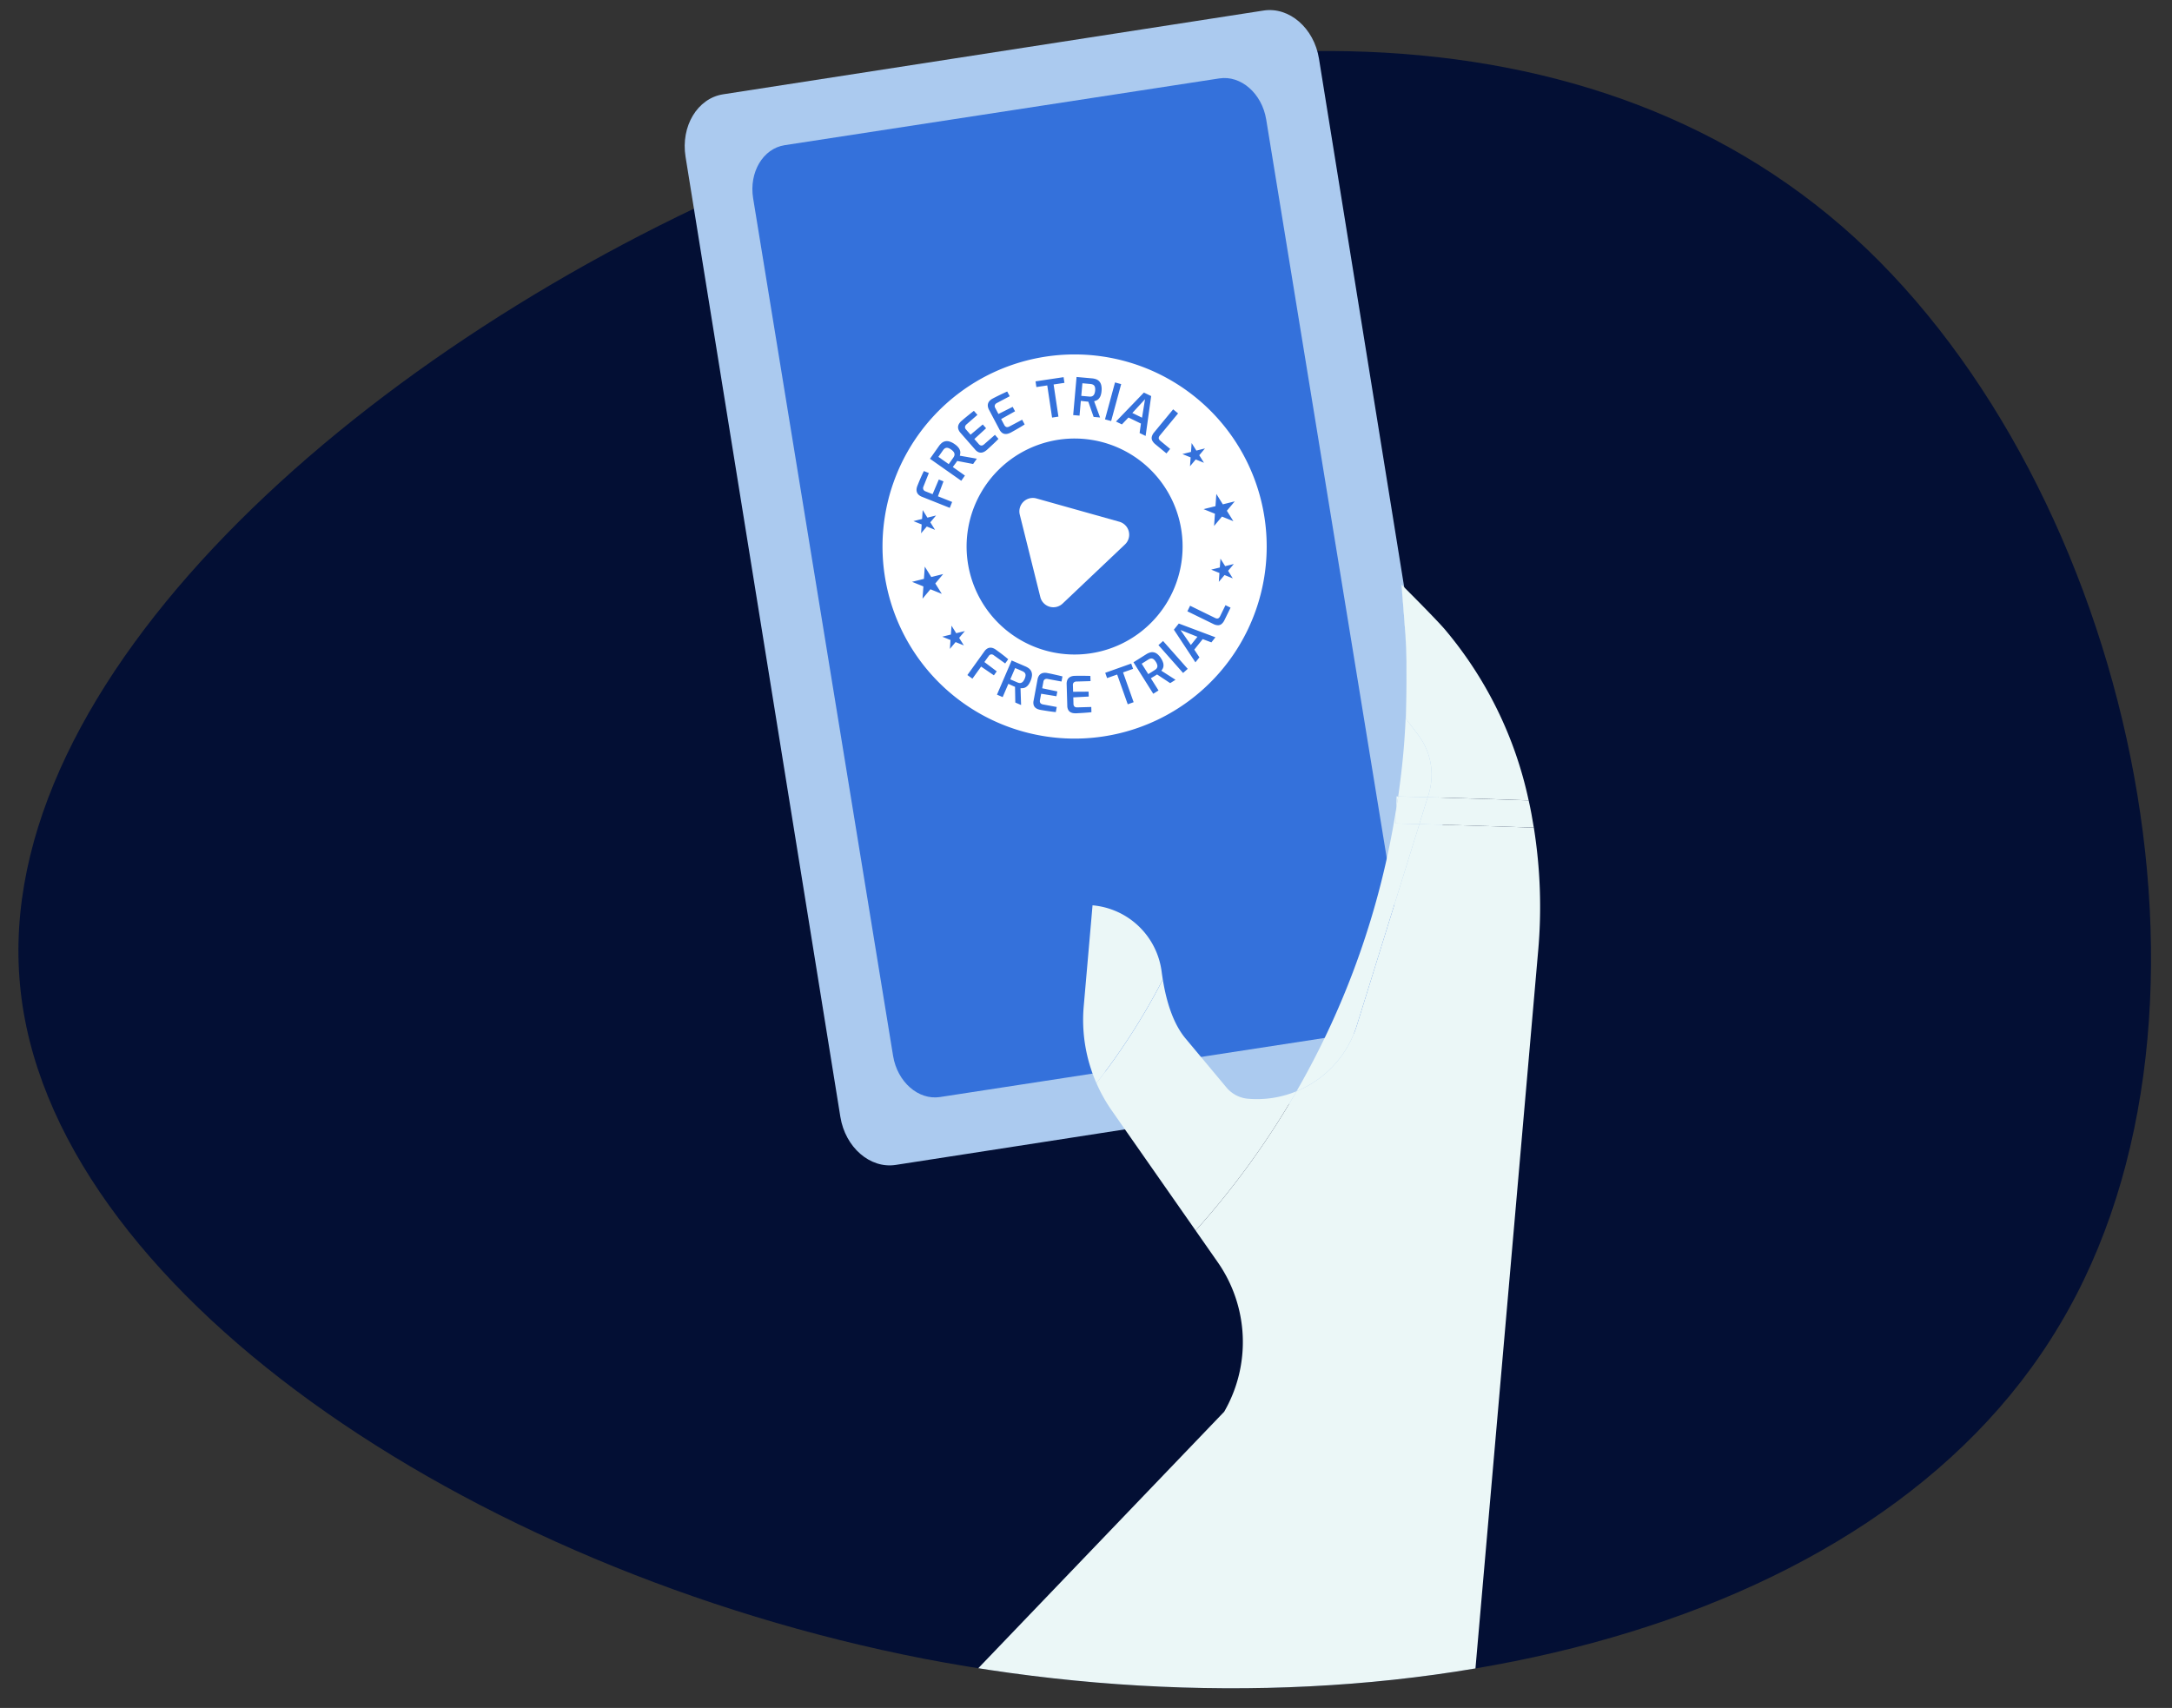 <svg xmlns="http://www.w3.org/2000/svg" xmlns:xlink="http://www.w3.org/1999/xlink" width="426" height="335" viewBox="0 0 426 335">
  <rect x="0" y="0" width="426" height="335" fill="#333333" stroke="none"/>
  <defs>
    <clipPath id="clip-path">
      <rect id="Rectangle_345" data-name="Rectangle 345" width="426" height="335" transform="translate(1792 3606)" fill="none" stroke="#707070" stroke-width="1"/>
    </clipPath>
    <clipPath id="clip-path-2">
      <path id="blob_2_" data-name="blob (2)" d="M324.381,54.573c28.042,67.363,5.791,170.083-53.646,210.318-59.438,40.54-155.757,18.593-229.521-34.748C-32.551,176.5-83.759,91.455-63.641,35.37c20.117-56.39,111.56-84.127,196.6-81.994S296.338-12.485,324.381,54.573Z" transform="translate(1838.652 3740.19) rotate(-25)" fill="#030f34"/>
    </clipPath>
  </defs>
  <g id="Mask_Group_11" data-name="Mask Group 11" transform="translate(-1792 -3606)" clip-path="url(#clip-path)">
    <path id="blob_2_2" data-name="blob (2)" d="M324.381,54.573c28.042,67.363,5.791,170.083-53.646,210.318-59.438,40.54-155.757,18.593-229.521-34.748C-32.551,176.5-83.759,91.455-63.641,35.37c20.117-56.39,111.56-84.127,196.6-81.994S296.338-12.485,324.381,54.573Z" transform="translate(1838.652 3740.19) rotate(-25)" fill="#030f34"/>
    <path id="Path_1997" data-name="Path 1997" d="M11.364.532,202.108,0c6.062-.017,10.963,4.1,10.946,9.192L212.7,116.462c-.017,5.093-4.945,9.236-11.008,9.253l-190.744.532c-6.062.017-10.963-4.1-10.946-9.192L.356,9.786C.373,4.692,5.3.549,11.364.532Z" transform="translate(2049.438 3606.185) rotate(81)" fill="#abcaef"/>
    <path id="Path_1996" data-name="Path 1996" d="M9.8.8,180.232,0c5.173-.024,9.351,3.441,9.331,7.74l-.4,86.241c-.02,4.3-4.23,7.8-9.4,7.828l-170.434.8C4.158,102.633-.02,99.167,0,94.868L.4,8.627C.415,4.328,4.625.823,9.8.8Z" transform="translate(2039.601 3619.635) rotate(81)" fill="#3471db"/>
    <g id="Group_5070" data-name="Group 5070" transform="translate(1957.094 3685.753) rotate(-14)">
      <g id="Group_5069" data-name="Group 5069" transform="translate(0)">
        <path id="Path_1998" data-name="Path 1998" d="M2.968,1.21A1.484,1.484,0,0,0,2.688.934L1.46,0,0,1.921l1.228.933a1.337,1.337,0,0,0,.348.2.754.754,0,0,0,.368.038.89.89,0,0,0,.4-.17,2.11,2.11,0,0,0,.43-.443,2.006,2.006,0,0,0,.3-.521.789.789,0,0,0,.047-.412A.782.782,0,0,0,2.968,1.21Z" transform="translate(19.131 57.982)" fill="#fff"/>
        <path id="Path_1999" data-name="Path 1999" d="M3.094,1.875a.77.77,0,0,0,.116-.362.924.924,0,0,0-.087-.435A2.166,2.166,0,0,0,2.769.551a2.069,2.069,0,0,0-.46-.417A.829.829,0,0,0,1.9,0a.8.8,0,0,0-.366.083A1.48,1.48,0,0,0,1.2.307L0,1.345,1.624,3.222l1.2-1.038A1.386,1.386,0,0,0,3.094,1.875Z" transform="translate(16.004 12.803)" fill="#fff"/>
        <path id="Path_2000" data-name="Path 2000" d="M3.069,0,0,2.02,1.622,3.378Z" transform="translate(54.998 12.979)" fill="#fff"/>
        <path id="Path_2001" data-name="Path 2001" d="M1.9,2.943a.775.775,0,0,0,.372-.081.937.937,0,0,0,.333-.294A2.183,2.183,0,0,0,2.886,2a2.091,2.091,0,0,0,.129-.606A.813.813,0,0,0,2.927.973.8.8,0,0,0,2.673.7,1.537,1.537,0,0,0,2.31.518L.811,0,0,2.345l1.5.519A1.409,1.409,0,0,0,1.9,2.943Z" transform="translate(46.095 6.974)" fill="#fff"/>
        <path id="Path_2002" data-name="Path 2002" d="M37.675,0A37.675,37.675,0,1,0,75.351,37.676,37.675,37.675,0,0,0,37.675,0ZM64.317,25.193l.539-1.661.54,1.661h1.746l-1.412,1.025.539,1.661-1.412-1.026-1.412,1.026.54-1.661-1.412-1.025Zm-.632-7.942-4.523,3.342a.872.872,0,0,0-.3.351.52.52,0,0,0-.024.353,1.089,1.089,0,0,0,.172.335l1.481,2-.917.678L57.9,22.054a2.314,2.314,0,0,1-.41-.829,1.133,1.133,0,0,1,.088-.78,2.132,2.132,0,0,1,.675-.738l4.687-3.463Zm-4.3-4.576L56.438,20l-1.006-.842.7-1.737-2.083-1.742-1.579,1-.99-.829,6.689-4.189Zm-5.14-3.7-3.661,6.552-1.092-.61,3.661-6.552ZM46.092,5.5l2.884,1a3.143,3.143,0,0,1,.713.349,1.6,1.6,0,0,1,.51.547,1.705,1.705,0,0,1,.2.817,3.427,3.427,0,0,1-.225,1.166,3.266,3.266,0,0,1-.409.843,1.844,1.844,0,0,1-.476.476,1.363,1.363,0,0,1-.507.206,3.092,3.092,0,0,1-.5.05l.363,3.374-1.2-.415-.288-3.155-.312-.108c-.119-.041-.241-.085-.369-.133l-.372-.139c-.12-.045-.232-.085-.335-.121L44.824,13l-1.182-.408ZM38.076,4.39l5.538.531-.108,1.124L41.37,5.839l-.609,6.348-1.255-.12.609-6.348-2.146-.205ZM58.857,37.676A21.182,21.182,0,1,1,37.675,16.494,21.182,21.182,0,0,1,58.857,37.676ZM27.829,6.809a1.263,1.263,0,0,1,.249-.581,1.466,1.466,0,0,1,.451-.378,2.289,2.289,0,0,1,.54-.213q.691-.171,1.249-.288c.372-.078.712-.149,1.022-.211s.6-.117.866-.162l.252,1.017L29.7,6.674a.8.8,0,0,0-.487.3.679.679,0,0,0-.063.571l.321,1.292,3.048-.682.237.958-3.013.82.311,1.253a.854.854,0,0,0,.216.429.547.547,0,0,0,.32.15,1,1,0,0,0,.355-.025l2.764-.685.252,1.017q-.424.147-.932.3t-1.032.3q-.524.146-1.006.276a3.585,3.585,0,0,1-.539.086,1.65,1.65,0,0,1-.607-.059,1.181,1.181,0,0,1-.548-.352,1.806,1.806,0,0,1-.376-.8L27.883,7.618A1.965,1.965,0,0,1,27.829,6.809ZM21.22,9.244a1.479,1.479,0,0,1,.352-.473,2.24,2.24,0,0,1,.476-.331q.633-.324,1.149-.567t.946-.44q.43-.2.806-.356l.479.932L22.9,9.3a.8.8,0,0,0-.4.4.676.676,0,0,0,.07.569l.609,1.186,2.81-1.364.451.878-2.745,1.49.59,1.149a.856.856,0,0,0,.309.367.547.547,0,0,0,.347.074,1.016,1.016,0,0,0,.34-.106l2.533-1.3.479.932q-.379.241-.838.505t-.936.525q-.477.264-.916.5a3.62,3.62,0,0,1-.5.208,1.631,1.631,0,0,1-.6.082,1.187,1.187,0,0,1-.614-.216,1.811,1.811,0,0,1-.549-.69l-1.98-3.854a1.965,1.965,0,0,1-.238-.776A1.264,1.264,0,0,1,21.22,9.244Zm-4.593,2.873a3.093,3.093,0,0,1,.659-.443,1.6,1.6,0,0,1,.729-.167,1.712,1.712,0,0,1,.809.235,3.45,3.45,0,0,1,.9.779,3.272,3.272,0,0,1,.524.777,1.83,1.83,0,0,1,.173.65,1.369,1.369,0,0,1-.075.543,3.165,3.165,0,0,1-.206.454l3.1,1.378-.961.832L19.4,15.821l-.25.216c-.095.082-.195.167-.3.252l-.307.251q-.149.123-.272.229l1.9,2.2-.946.819-4.91-5.676Zm-6.288,7.091a2.242,2.242,0,0,1,.274-.511q.231-.322.55-.756t.684-.9q.365-.464.727-.88l.85.612L11.75,19.1a.707.707,0,0,0-.153.535.7.7,0,0,0,.307.453l1.23.884,1.881-2.493.8.575-1.765,2.576,2.436,1.752-.73,1.015-4.764-3.426a1.962,1.962,0,0,1-.565-.582,1.26,1.26,0,0,1-.186-.6A1.48,1.48,0,0,1,10.339,19.207Zm-.384,5.986.54-1.661.539,1.661H12.78l-1.412,1.025.54,1.661-1.412-1.026L9.082,27.879l.54-1.661L8.209,25.193ZM5.058,36.68H7.465l.744-2.29.744,2.29H11.36L9.413,38.094l.744,2.29L8.209,38.969,6.262,40.384l.744-2.29Zm5.437,13.536L9.082,51.242l.54-1.66L8.209,48.556H9.955l.54-1.66.539,1.66H12.78l-1.412,1.026.54,1.66Zm1.465,7.76-.787-.928,4.349-3.691a1.917,1.917,0,0,1,.681-.4,1.234,1.234,0,0,1,.613-.034,1.44,1.44,0,0,1,.525.229,2.2,2.2,0,0,1,.418.378q.249.294.585.7t.688.855q.352.453.66.892l-.776.659-1.8-2.125a.69.69,0,0,0-.469-.27.676.676,0,0,0-.5.184l-1.123.953,1.911,2.359-.731.621-2.017-2.27Zm9.705,4.164a1.32,1.32,0,0,1-.531.036,2.964,2.964,0,0,1-.473-.1L19.971,65.3l-.984-.748.692-3-.256-.194c-.1-.073-.2-.152-.3-.234l-.3-.242c-.1-.078-.189-.15-.272-.213l-1.711,2.251-.968-.736,4.415-5.809,2.361,1.8a3.057,3.057,0,0,1,.553.539,1.561,1.561,0,0,1,.305.66,1.661,1.661,0,0,1-.062.816,3.347,3.347,0,0,1-.561,1.008,3.18,3.18,0,0,1-.634.654A1.786,1.786,0,0,1,21.665,62.14Zm5.45,3.166-2.79-1.2L23.8,65.25a.832.832,0,0,0-.094.458.535.535,0,0,0,.152.309.982.982,0,0,0,.286.2l2.518,1.15-.423.926q-.412-.144-.89-.335t-.965-.4q-.488-.206-.932-.4a3.527,3.527,0,0,1-.463-.26,1.6,1.6,0,0,1-.426-.412,1.153,1.153,0,0,1-.2-.6,1.759,1.759,0,0,1,.2-.834l1.749-3.831a1.922,1.922,0,0,1,.448-.649,1.225,1.225,0,0,1,.541-.291,1.413,1.413,0,0,1,.572-.016,2.145,2.145,0,0,1,.539.164q.63.286,1.125.535t.906.457c.273.14.526.273.757.4l-.423.927L26.263,61.6a.779.779,0,0,0-.551-.067.66.66,0,0,0-.393.4l-.538,1.178,2.732,1.323Zm7.208-1.26-2.695-.587a.775.775,0,0,0-.553.052.659.659,0,0,0-.3.471L30.5,65.247l2.95.714-.2.937-2.98-.579L30,67.545a.829.829,0,0,0,0,.467.535.535,0,0,0,.214.269.981.981,0,0,0,.321.131l2.7.589-.217,1q-.434-.054-.941-.14t-1.028-.183q-.52-.1-1-.192a3.657,3.657,0,0,1-.507-.156,1.6,1.6,0,0,1-.5-.312,1.151,1.151,0,0,1-.327-.542,1.759,1.759,0,0,1,.015-.857l.9-4.115a1.914,1.914,0,0,1,.3-.729,1.231,1.231,0,0,1,.467-.4,1.448,1.448,0,0,1,.556-.137,2.178,2.178,0,0,1,.562.047q.676.147,1.213.284t.982.255q.445.117.825.23Zm7.2,6.057-1.221.12-.6-6.169-2.086.2-.106-1.092,5.382-.526L43,63.731l-2.076.2Zm7.858-1.894L47.3,65.936l-.305.1c-.116.039-.237.077-.363.115l-.369.111c-.12.036-.23.07-.331.1l.882,2.687-1.156.379L43.387,62.5l2.818-.925a3.025,3.025,0,0,1,.757-.15,1.559,1.559,0,0,1,.717.124,1.653,1.653,0,0,1,.637.514,3.347,3.347,0,0,1,.511,1.034,3.184,3.184,0,0,1,.179.894,1.774,1.774,0,0,1-.089.648,1.321,1.321,0,0,1-.271.458,3.106,3.106,0,0,1-.355.331l2.265,2.4Zm2.941-1.321-3.37-6.471,1.078-.562,3.37,6.47Zm6.839-4.479-1.5-1.033-2.1,1.6.611,1.711-1,.762-2.547-7.237,1.226-.937,6.316,4.355ZM62.7,58.795a2.251,2.251,0,0,1-.69.576,1.1,1.1,0,0,1-.757.094A2.08,2.08,0,0,1,60.4,59l-4.337-3.644.782-.931,4.186,3.517a.837.837,0,0,0,.4.208.5.5,0,0,0,.339-.058,1.045,1.045,0,0,0,.278-.237l1.557-1.855.848.712Zm3.567-7.553-1.412-1.026-1.412,1.026.54-1.66-1.412-1.026h1.746l.539-1.66.54,1.66h1.746l-1.412,1.026Zm.873-12.273-1.948,1.415.744-2.29L63.99,36.68H66.4l.744-2.29.744,2.29h2.407l-1.948,1.415.744,2.29Z" fill="#fff"/>
        <path id="Path_2003" data-name="Path 2003" d="M2.894,2.094,0,0,1.26,3.342Z" transform="translate(53.868 58.592)" fill="#fff"/>
        <path id="Path_2004" data-name="Path 2004" d="M2.524.338A.8.8,0,0,0,2.211.065.773.773,0,0,0,1.852,0a1.432,1.432,0,0,0-.386.075L0,.557.753,2.849l1.465-.482a1.312,1.312,0,0,0,.359-.174.758.758,0,0,0,.24-.282A.892.892,0,0,0,2.9,1.489,2.1,2.1,0,0,0,2.781.883,1.988,1.988,0,0,0,2.524.338Z" transform="translate(44.884 62.604)" fill="#fff"/>
      </g>
      <path id="Path_1933" data-name="Path 1933" d="M18.619,8.716,3.941.347A2.636,2.636,0,0,0,0,2.636V19.3a2.636,2.636,0,0,0,3.932,2.295L18.609,13.3a2.636,2.636,0,0,0,.009-4.584Z" transform="translate(28.754 26.369)" fill="#fff"/>
    </g>
    <g id="Mask_Group_9" data-name="Mask Group 9" clip-path="url(#clip-path-2)">
      <g id="Group_5068" data-name="Group 5068" transform="matrix(0.996, 0.087, -0.087, 0.996, 1994.199, 3714.311)">
        <g id="Group_3531" data-name="Group 3531" transform="translate(74.606 9.818)">
          <g id="Group_3530" data-name="Group 3530">
            <path id="Path_1074" data-name="Path 1074" d="M795.563,587.636c.238,1.712.467,3.426.651,5.153-.062-.663-.121-1.247-.169-1.689C795.955,590.272,795.777,589.032,795.563,587.636Z" transform="translate(-795.563 -587.636)" fill="#ebf7f7"/>
          </g>
        </g>
        <g id="Group_3533" data-name="Group 3533" transform="translate(75.577 18.575)">
          <g id="Group_3532" data-name="Group 3532">
            <path id="Path_1075" data-name="Path 1075" d="M802.421,614.814a12.929,12.929,0,0,0-3.147-11.534l-2.5-2.753s-.313-3.965-.629-7.659c.388,4.573.629,9.189.629,13.862,0,3.029-.1,6.034-.263,9.023,1.966-.121,3.89-.236,5.783-.35Z" transform="translate(-796.143 -592.868)" fill="#ebf7f7"/>
          </g>
        </g>
        <g id="Group_3535" data-name="Group 3535" transform="translate(61.107 43.768)">
          <g id="Group_3534" data-name="Group 3534">
            <path id="Path_1076" data-name="Path 1076" d="M802.16,607.92A161.271,161.271,0,0,1,787.5,664.966a20.573,20.573,0,0,0,10.668-13.917l8.779-40.394c-1.515.09-3.043.182-4.6.278Z" transform="translate(-787.498 -607.92)" fill="#ebf7f7"/>
          </g>
        </g>
        <g id="Group_3537" data-name="Group 3537" transform="translate(75.769 41.11)">
          <g id="Group_3536" data-name="Group 3536">
            <path id="Path_1077" data-name="Path 1077" d="M796.432,606.682c-.042.773-.122,1.538-.174,2.308l.181,3.013c1.561-.1,3.09-.187,4.6-.278l1.172-5.393C800.322,606.446,798.4,606.561,796.432,606.682Z" transform="translate(-796.258 -606.332)" fill="#ebf7f7"/>
          </g>
        </g>
        <g id="Group_3539" data-name="Group 3539" transform="translate(75.63 41.46)">
          <g id="Group_3538" data-name="Group 3538">
            <path id="Path_1078" data-name="Path 1078" d="M796.175,606.559l.139,2.29c.052-.77.132-1.535.174-2.308Z" transform="translate(-796.175 -606.541)" fill="#ebf7f7"/>
          </g>
        </g>
        <g id="Group_3541" data-name="Group 3541" transform="translate(18.069 67.957)">
          <g id="Group_3540" data-name="Group 3540">
            <path id="Path_1079" data-name="Path 1079" d="M776.416,634.142a14.984,14.984,0,0,0-14.632-11.77h0v19.909a30.8,30.8,0,0,0,3.794,14.777,128.134,128.134,0,0,0,11.2-21.385C776.652,635.161,776.528,634.649,776.416,634.142Z" transform="translate(-761.784 -622.372)" fill="#ebf7f7"/>
          </g>
        </g>
        <g id="Group_3543" data-name="Group 3543" transform="translate(0 45.251)">
          <g id="Group_3542" data-name="Group 3542">
            <path id="Path_1080" data-name="Path 1080" d="M816.1,728.234l-52.442,65.224v26.325l61.107-26.325,44.823-3.877-10.979-6.536,10.979,6.536h0l.005-156.781a98.078,98.078,0,0,0-2.949-23.993c-7.128.363-14.481.775-22.431,1.252l-8.779,40.394a20.574,20.574,0,0,1-10.668,13.917,161.714,161.714,0,0,1-17.34,28.947l4.871,5.82A27.353,27.353,0,0,1,816.1,728.234Z" transform="translate(-763.659 -608.806)" fill="#ebf7f7"/>
          </g>
        </g>
        <g id="Group_3545" data-name="Group 3545" transform="translate(72.967)">
          <g id="Group_3544" data-name="Group 3544">
            <path id="Path_1081" data-name="Path 1081" d="M796.7,595.053c.049.442.107,1.026.169,1.689.1,1.048.209,2.3.32,3.6.316,3.694.629,7.659.629,7.659l2.5,2.753a12.929,12.929,0,0,1,3.147,11.534l-.129.589c6.956-.413,13.468-.778,19.787-1.1a76.837,76.837,0,0,0-19.308-32c-2.191-2.134-9.237-8.009-9.237-8.009s.072.412.188,1.078c.318,1.831.976,5.659,1.451,8.74C796.437,592.984,796.614,594.224,796.7,595.053Z" transform="translate(-794.584 -581.77)" fill="#ebf7f7"/>
          </g>
        </g>
        <g id="Group_3547" data-name="Group 3547" transform="translate(80.554 40.006)">
          <g id="Group_3546" data-name="Group 3546">
            <path id="Path_1082" data-name="Path 1082" d="M799.117,612.17c7.95-.477,15.3-.889,22.431-1.252-.445-1.764-.924-3.517-1.473-5.245-6.318.326-12.831.691-19.787,1.1Z" transform="translate(-799.117 -605.672)" fill="#ebf7f7"/>
          </g>
        </g>
        <g id="Group_3549" data-name="Group 3549" transform="translate(75.257 14.972)">
          <g id="Group_3548" data-name="Group 3548">
            <path id="Path_1083" data-name="Path 1083" d="M796.272,594.318c-.111-1.3-.221-2.556-.32-3.6C796.079,591.91,796.171,593.115,796.272,594.318Z" transform="translate(-795.952 -590.715)" fill="#ebf7f7"/>
          </g>
        </g>
        <g id="Group_3551" data-name="Group 3551" transform="translate(73.155 1.078)">
          <g id="Group_3550" data-name="Group 3550">
            <path id="Path_1084" data-name="Path 1084" d="M794.7,582.414c.566,2.887,1.041,5.8,1.451,8.74C795.672,588.073,795.014,584.245,794.7,582.414Z" transform="translate(-794.696 -582.414)" fill="#ebf7f7"/>
          </g>
        </g>
        <g id="Group_3553" data-name="Group 3553" transform="translate(21.863 81.258)">
          <g id="Group_3552" data-name="Group 3552">
            <path id="Path_1085" data-name="Path 1085" d="M789.539,650.335l-8.847-8.894c-2.691-2.706-4.377-6.936-5.436-11.122a128.128,128.128,0,0,1-11.2,21.385,30.7,30.7,0,0,0,3.379,4.995l18.525,22.123a161.709,161.709,0,0,0,17.34-28.947,20.334,20.334,0,0,1-9.359,2.291A6.2,6.2,0,0,1,789.539,650.335Z" transform="translate(-764.051 -630.319)" fill="#ebf7f7"/>
          </g>
        </g>
        <g id="Group_3555" data-name="Group 3555" transform="translate(105.93 229.902)">
          <g id="Group_3554" data-name="Group 3554">
            <rect id="Rectangle_110" data-name="Rectangle 110" width="0.006" height="5.313" fill="#ebf7f7"/>
          </g>
        </g>
      </g>
    </g>
  </g>
</svg>
